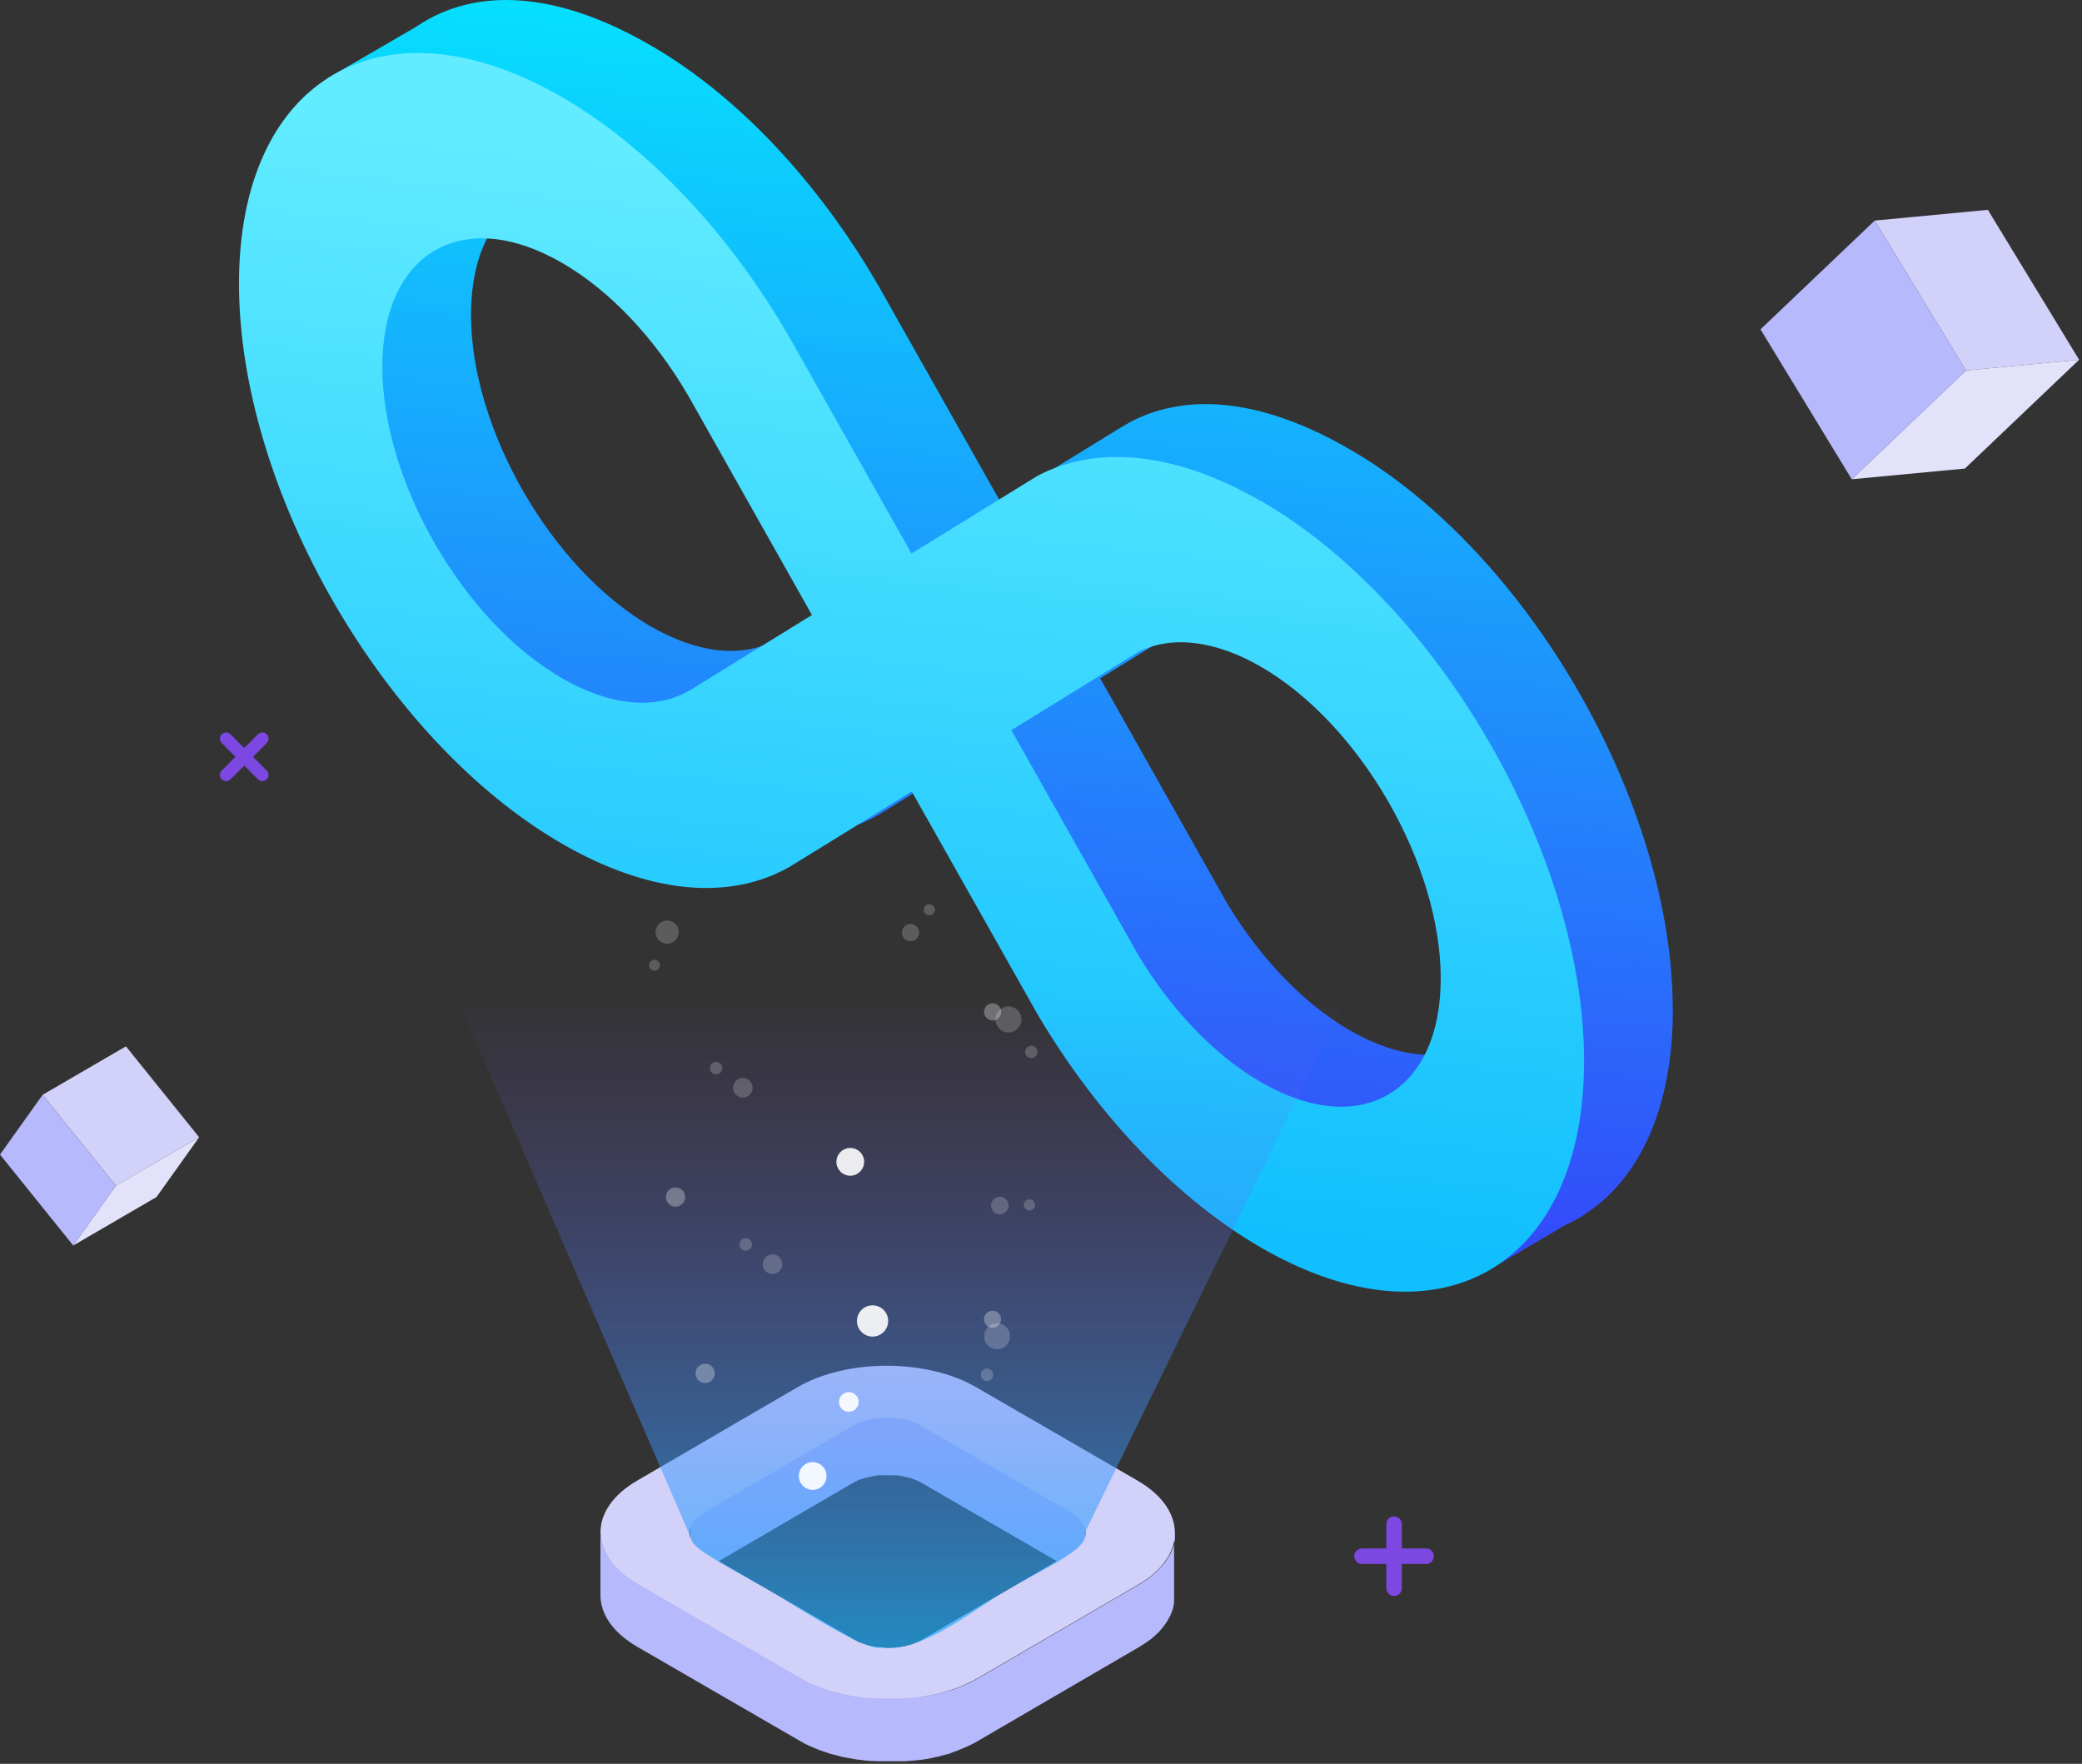 <svg xmlns="http://www.w3.org/2000/svg" fill="none" viewBox="0 0 484 410" height="410" width="484">
<rect x="0" y="0" width="484" height="410" fill="#333333" stroke="none"/>
<path fill="url(#paint0_linear_77_17040)" d="M388.858 234.623C388.858 186.767 355.181 128.368 313.799 104.456C294.472 93.271 276.847 90.764 262.818 98.06L260.121 99.635L232.544 116.605L204.485 66.916L204.292 66.563C190.102 42.008 171.289 22.113 151.256 10.543C129.522 -2.056 110.709 -3.117 97.001 6.043L96.23 6.525L76.197 18.16L77.353 39.373C76.582 43.872 76.165 48.693 76.165 53.9C76.165 101.756 109.842 160.155 151.256 184.067C171.321 195.669 190.166 197.533 204.356 189.338L204.549 189.209L232.576 171.95L261.79 223.695L262.336 224.628C276.301 247.929 294.601 266.892 313.799 277.98C324.907 284.408 335.437 287.654 344.908 288.136L348.439 293.857L364.01 284.697C366.096 283.733 367.092 283.251 368.954 281.869L370.013 281.162C381.763 272.613 388.89 256.639 388.89 234.623H388.858ZM180.76 148.52C172.862 153.052 162.396 152.023 151.256 145.595C128.238 132.289 109.489 99.796 109.489 73.184C109.489 46.572 128.238 35.741 151.256 49.047C162.396 55.475 172.862 66.563 180.76 80.19L209.365 130.907L180.76 148.552V148.52ZM313.799 239.508C303.173 233.37 293.092 222.924 285.323 210.068L255.755 157.68L285.162 139.553C292.931 135.568 303.108 136.757 313.799 142.96C336.818 156.266 355.566 188.759 355.566 215.371C355.566 241.983 336.818 252.814 313.799 239.508Z"></path>
<path fill="url(#paint1_linear_77_17040)" d="M293.158 116.507C273.831 105.323 255.467 103.201 241.47 110.465L240.956 110.754L211.902 128.656L183.843 78.968L183.651 78.614C169.461 54.059 150.648 34.165 130.615 22.562C89.233 -1.382 55.556 18.095 55.556 65.951C55.556 113.808 89.233 172.206 130.647 196.118C150.712 207.721 169.557 209.585 183.747 201.389L183.94 201.261L211.966 184.001L241.181 235.747L241.727 236.679C255.692 259.98 273.991 278.943 293.19 290.031C334.572 313.943 368.249 294.499 368.249 246.642C368.249 198.786 334.572 140.387 293.19 116.475L293.158 116.507ZM160.151 160.571C152.253 165.103 141.787 164.075 130.647 157.647C107.628 144.341 88.88 111.847 88.88 85.235C88.88 58.623 107.628 47.792 130.647 61.098C141.787 67.526 152.253 78.614 160.151 92.242L188.755 142.959L160.151 160.603V160.571ZM293.158 251.56C282.531 245.421 272.45 234.975 264.681 222.119L235.113 169.731L264.521 151.604C272.29 147.619 282.467 148.808 293.158 155.011C316.176 168.317 334.925 200.811 334.925 227.423C334.925 254.034 316.176 264.866 293.158 251.56Z"></path>
<path fill="#B6B9FC" d="M249.15 349.823L214.144 329.552C213.891 329.4 213.588 329.248 213.336 329.147C213.235 329.147 213.134 329.045 213.033 329.045C212.881 328.995 212.679 328.893 212.527 328.843C212.527 328.843 212.477 328.843 212.426 328.843C212.376 328.843 212.275 328.843 212.224 328.792C212.022 328.691 211.77 328.64 211.568 328.539C211.467 328.539 211.416 328.539 211.315 328.488C211.265 328.488 211.214 328.488 211.164 328.488C211.063 328.488 210.962 328.488 210.86 328.437C210.608 328.387 210.406 328.336 210.153 328.285C210.103 328.285 210.052 328.285 209.951 328.285C209.85 328.285 209.749 328.285 209.648 328.285C209.446 328.285 209.244 328.235 209.042 328.184C208.941 328.184 208.89 328.184 208.789 328.184C208.688 328.184 208.638 328.184 208.537 328.184C208.335 328.184 208.183 328.184 207.981 328.133C207.88 328.133 207.83 328.133 207.729 328.133C207.628 328.133 207.577 328.133 207.476 328.133C207.274 328.133 207.122 328.133 206.92 328.133C206.819 328.133 206.718 328.133 206.617 328.133C206.567 328.133 206.466 328.133 206.365 328.133C206.163 328.133 205.961 328.133 205.759 328.133C205.658 328.133 205.556 328.133 205.455 328.133C205.405 328.133 205.354 328.133 205.253 328.133C205.001 328.133 204.748 328.133 204.496 328.184C204.395 328.184 204.294 328.184 204.193 328.184C204.193 328.184 204.142 328.184 204.092 328.184C203.687 328.184 203.233 328.285 202.829 328.387C202.829 328.387 202.829 328.387 202.778 328.387C202.677 328.387 202.526 328.437 202.425 328.488C202.223 328.488 202.02 328.589 201.818 328.64C201.667 328.64 201.515 328.741 201.364 328.741C201.162 328.792 200.96 328.843 200.808 328.893H200.707C200.455 328.944 200.252 329.045 200.05 329.147C200.05 329.147 200 329.147 199.949 329.147C199.697 329.248 199.444 329.35 199.242 329.451C199.192 329.451 199.091 329.502 199.04 329.552C198.788 329.654 198.535 329.806 198.282 329.958L163.529 350.229C163.529 350.229 163.428 350.279 163.377 350.33C163.276 350.381 163.175 350.482 163.074 350.533C162.922 350.634 162.821 350.685 162.67 350.786C162.569 350.887 162.468 350.938 162.367 351.039C162.266 351.141 162.114 351.242 162.013 351.344C162.013 351.344 162.013 351.344 161.963 351.394C161.811 351.546 161.71 351.648 161.559 351.8C161.559 351.8 161.559 351.85 161.508 351.901C161.458 352.002 161.357 352.053 161.306 352.154C161.255 352.205 161.205 352.306 161.154 352.357C161.154 352.357 161.154 352.357 161.104 352.408C161.003 352.56 160.952 352.661 160.851 352.813C160.851 352.813 160.851 352.864 160.851 352.915C160.801 353.016 160.75 353.168 160.7 353.269C160.7 353.32 160.649 353.421 160.599 353.472C160.599 353.472 160.599 353.472 160.599 353.523C160.599 353.624 160.548 353.725 160.498 353.877C160.498 353.928 160.498 354.029 160.447 354.08C160.447 354.08 160.447 354.08 160.447 354.131C160.447 354.232 160.447 354.384 160.447 354.486C160.447 354.587 160.447 354.638 160.447 354.739C160.447 354.739 160.447 354.79 160.447 354.84V369.486C160.447 369.486 160.447 369.283 160.447 369.182C160.447 369.081 160.447 368.929 160.447 368.827C160.447 368.726 160.447 368.625 160.498 368.523C160.498 368.422 160.548 368.32 160.599 368.168C160.599 368.067 160.649 367.966 160.7 367.915C160.75 367.814 160.801 367.662 160.851 367.56C160.952 367.408 161.053 367.256 161.154 367.104C161.154 367.104 161.154 367.104 161.205 367.054C161.306 366.901 161.458 366.749 161.559 366.597C161.559 366.597 161.559 366.547 161.609 366.496C161.761 366.344 161.912 366.192 162.064 366.04C162.165 365.939 162.266 365.837 162.417 365.736C162.518 365.635 162.619 365.584 162.72 365.483C162.821 365.381 162.973 365.28 163.125 365.229C163.276 365.128 163.377 365.026 163.529 364.976L198.282 344.705C198.282 344.705 198.788 344.451 199.04 344.299C199.091 344.299 199.192 344.249 199.242 344.198C199.495 344.097 199.697 343.995 199.949 343.894C199.949 343.894 200 343.894 200.05 343.894C200.303 343.793 200.606 343.691 200.859 343.641C201.061 343.59 201.263 343.539 201.414 343.489C201.566 343.489 201.717 343.387 201.869 343.387C202.071 343.387 202.273 343.286 202.475 343.235C202.627 343.235 202.778 343.184 202.879 343.134C203.283 343.083 203.738 342.982 204.142 342.931C204.294 342.931 204.395 342.931 204.546 342.931C204.799 342.931 205.051 342.931 205.304 342.931C205.455 342.931 205.607 342.931 205.809 342.931C206.011 342.931 206.213 342.931 206.415 342.931C206.567 342.931 206.769 342.931 206.92 342.931C207.122 342.931 207.274 342.931 207.476 342.931C207.628 342.931 207.83 342.931 207.981 342.931C208.183 342.931 208.335 342.931 208.537 342.982C208.688 342.982 208.89 342.982 209.042 343.032C209.244 343.032 209.446 343.083 209.648 343.134C209.8 343.134 209.951 343.184 210.103 343.235C210.355 343.286 210.557 343.336 210.81 343.387C210.962 343.387 211.113 343.489 211.265 343.489C211.366 343.489 211.416 343.489 211.517 343.539C211.77 343.59 211.972 343.691 212.174 343.793C212.224 343.793 212.325 343.793 212.376 343.843C212.578 343.945 212.78 343.995 212.982 344.097C213.083 344.097 213.184 344.198 213.285 344.198C213.588 344.35 213.841 344.451 214.093 344.603L249.1 364.874C251.322 366.141 252.383 367.814 252.383 369.486V354.84C252.383 353.168 251.322 351.496 249.1 350.229L249.15 349.823Z"></path>
<path fill="#D2D1F9" d="M264.454 344.175C275.972 350.864 276.022 361.709 264.606 368.348L227.377 390.038C215.91 396.727 197.271 396.727 185.753 390.038L148.272 368.348C136.754 361.658 136.704 350.814 148.12 344.175L185.349 322.485C196.816 315.795 215.456 315.795 226.973 322.485L264.454 344.175ZM214.395 381.119L249.149 360.848C253.493 358.314 253.493 354.209 249.098 351.675L214.092 331.404C209.697 328.87 202.625 328.87 198.281 331.404L163.527 351.675C159.183 354.209 159.183 358.314 163.578 360.848L198.584 381.119C202.979 383.652 210.051 383.652 214.395 381.119Z"></path>
<path fill="#B6B9FC" d="M273.143 356.338C273.143 356.338 273.143 356.692 273.143 356.845C273.143 356.997 273.143 357.149 273.143 357.301C273.143 357.453 273.143 357.554 273.143 357.706C273.143 357.858 273.143 358.01 273.093 358.162C273.093 358.314 273.042 358.416 272.992 358.568C272.992 358.72 272.941 358.872 272.891 359.024C272.891 359.176 272.84 359.277 272.79 359.429C272.79 359.581 272.689 359.733 272.638 359.834C272.638 359.987 272.537 360.088 272.487 360.24C272.436 360.392 272.386 360.544 272.285 360.696C272.234 360.797 272.184 360.949 272.133 361.051C272.083 361.203 271.982 361.355 271.88 361.507C271.83 361.608 271.729 361.76 271.678 361.862C271.577 362.014 271.476 362.216 271.375 362.368C271.325 362.47 271.224 362.571 271.173 362.672C271.022 362.875 270.921 363.078 270.769 363.23C270.719 363.331 270.618 363.433 270.567 363.483C270.567 363.483 270.517 363.585 270.466 363.585C270.315 363.787 270.163 363.939 270.011 364.142C270.011 364.193 269.91 364.243 269.86 364.294C269.658 364.497 269.456 364.7 269.254 364.953C269.254 364.953 269.153 365.004 269.153 365.054C269.001 365.206 268.799 365.358 268.648 365.51C268.496 365.612 268.344 365.764 268.243 365.865C268.092 365.966 267.991 366.068 267.839 366.22C267.688 366.321 267.536 366.473 267.385 366.575C267.233 366.676 267.082 366.777 266.93 366.929C266.779 367.031 266.576 367.183 266.425 367.284C266.273 367.385 266.122 367.487 265.97 367.588C265.819 367.689 265.617 367.791 265.415 367.943C265.213 368.095 264.96 368.247 264.758 368.348L227.529 390.038C227.074 390.292 226.62 390.545 226.165 390.798C226.014 390.849 225.913 390.95 225.761 391.001C225.407 391.204 225.054 391.356 224.65 391.508C224.549 391.559 224.397 391.609 224.296 391.66C223.791 391.863 223.336 392.065 222.831 392.268C222.73 392.268 222.629 392.319 222.579 392.369C222.174 392.521 221.72 392.673 221.316 392.825C221.164 392.876 220.962 392.927 220.76 392.977C220.507 393.028 220.305 393.13 220.053 393.18C219.851 393.231 219.649 393.282 219.447 393.332C219.194 393.383 218.942 393.484 218.689 393.535C218.487 393.586 218.285 393.636 218.083 393.687C217.83 393.738 217.578 393.788 217.325 393.839C217.123 393.839 216.921 393.94 216.719 393.991C216.466 394.042 216.214 394.092 215.961 394.143C215.759 394.143 215.557 394.244 215.355 394.244C214.799 394.346 214.244 394.447 213.688 394.498C213.587 394.498 213.537 394.498 213.435 394.498C212.93 394.548 212.476 394.599 211.971 394.65C211.769 394.65 211.617 394.65 211.415 394.701C211.112 394.701 210.809 394.751 210.455 394.802C210.253 394.802 210.051 394.802 209.849 394.802C209.495 394.802 209.192 394.802 208.839 394.802C208.637 394.802 208.485 394.802 208.283 394.802C207.98 394.802 207.727 394.802 207.424 394.802C207.222 394.802 207.02 394.802 206.818 394.802C206.515 394.802 206.212 394.802 205.909 394.802C205.707 394.802 205.555 394.802 205.353 394.802C205.05 394.802 204.798 394.802 204.494 394.802C204.292 394.802 204.09 394.802 203.939 394.802C203.636 394.802 203.333 394.802 203.03 394.751C202.878 394.751 202.676 394.751 202.524 394.751C202.171 394.751 201.767 394.701 201.413 394.65C201.312 394.65 201.211 394.65 201.11 394.65C200.655 394.599 200.15 394.548 199.696 394.447C199.595 394.447 199.544 394.447 199.443 394.447C199.039 394.396 198.635 394.346 198.281 394.244C198.13 394.244 197.928 394.194 197.776 394.143C197.473 394.092 197.17 394.042 196.867 393.991C196.715 393.991 196.564 393.94 196.412 393.89C196.059 393.839 195.756 393.738 195.402 393.687C195.2 393.687 195.048 393.586 194.846 393.535C194.543 393.434 194.24 393.383 193.937 393.282C193.785 393.282 193.583 393.18 193.432 393.13C192.977 392.978 192.523 392.825 192.017 392.673C191.916 392.673 191.866 392.623 191.765 392.572C191.26 392.369 190.704 392.217 190.199 392.015C189.997 391.913 189.795 391.863 189.593 391.761C189.441 391.711 189.29 391.609 189.088 391.559C188.835 391.457 188.633 391.356 188.38 391.254C188.229 391.204 188.077 391.102 187.926 391.052C187.673 390.95 187.421 390.798 187.168 390.697C187.067 390.646 186.916 390.596 186.814 390.494C186.461 390.292 186.107 390.089 185.754 389.886L148.272 368.196C145.393 366.524 143.221 364.547 141.756 362.52C141.402 362.014 141.099 361.456 140.796 360.949C140.644 360.696 140.543 360.392 140.442 360.139C140.24 359.581 140.038 359.074 139.887 358.517C139.836 358.263 139.786 357.959 139.735 357.706C139.634 357.149 139.584 356.591 139.584 356.034V370.679C139.533 375.088 142.412 379.497 148.222 382.842L185.703 404.532C186.057 404.735 186.41 404.937 186.764 405.14C186.865 405.191 187.017 405.241 187.118 405.343C187.37 405.444 187.623 405.596 187.875 405.698C188.027 405.748 188.178 405.85 188.33 405.9C188.582 406.002 188.785 406.103 189.037 406.204C189.189 406.255 189.34 406.356 189.542 406.407C189.694 406.458 189.845 406.559 189.997 406.61C189.997 406.61 190.098 406.61 190.148 406.66C190.654 406.863 191.159 407.066 191.714 407.218C191.815 407.218 191.866 407.269 191.967 407.319C192.422 407.471 192.876 407.623 193.381 407.775C193.482 407.775 193.533 407.775 193.634 407.826C193.735 407.826 193.836 407.826 193.886 407.877C194.19 407.978 194.493 408.029 194.796 408.13C194.998 408.13 195.149 408.231 195.351 408.282C195.654 408.383 196.008 408.434 196.362 408.485C196.463 408.485 196.614 408.535 196.715 408.586C196.715 408.586 196.766 408.586 196.816 408.586C197.119 408.637 197.422 408.687 197.726 408.738C197.877 408.738 198.079 408.789 198.231 408.84C198.635 408.89 199.039 408.992 199.393 409.042C199.494 409.042 199.544 409.042 199.645 409.042C200.1 409.093 200.605 409.144 201.059 409.245C201.161 409.245 201.262 409.245 201.363 409.245C201.716 409.245 202.12 409.346 202.474 409.346C202.625 409.346 202.777 409.346 202.929 409.346C203.232 409.346 203.535 409.346 203.838 409.397C204.04 409.397 204.242 409.397 204.444 409.397C204.747 409.397 205 409.397 205.303 409.397C205.303 409.397 205.303 409.397 205.353 409.397C205.505 409.397 205.656 409.397 205.808 409.397C206.111 409.397 206.414 409.397 206.717 409.397C206.919 409.397 207.121 409.397 207.323 409.397C207.626 409.397 207.879 409.397 208.182 409.397C208.233 409.397 208.283 409.397 208.334 409.397C208.485 409.397 208.586 409.397 208.738 409.397C209.091 409.397 209.394 409.397 209.748 409.397C209.95 409.397 210.152 409.397 210.354 409.397C210.657 409.397 210.96 409.397 211.314 409.296C211.415 409.296 211.516 409.296 211.667 409.296C211.769 409.296 211.819 409.296 211.92 409.296C212.425 409.245 212.88 409.194 213.385 409.144C213.486 409.144 213.537 409.144 213.638 409.144C214.193 409.042 214.749 408.992 215.305 408.89C215.355 408.89 215.406 408.89 215.456 408.89C215.608 408.89 215.759 408.84 215.911 408.789C216.163 408.789 216.416 408.687 216.668 408.637C216.87 408.637 217.073 408.535 217.275 408.485C217.527 408.434 217.78 408.383 218.032 408.333C218.234 408.333 218.436 408.231 218.638 408.181C218.891 408.13 219.144 408.029 219.396 407.978C219.598 407.927 219.8 407.877 220.002 407.826C220.255 407.775 220.457 407.674 220.71 407.623C220.811 407.623 220.912 407.573 221.013 407.522C221.063 407.522 221.164 407.471 221.215 407.421C221.669 407.269 222.073 407.116 222.478 406.964C222.579 406.964 222.68 406.914 222.73 406.863C223.235 406.66 223.74 406.458 224.195 406.255C224.296 406.204 224.448 406.154 224.549 406.103C224.902 405.951 225.306 405.748 225.66 405.596C225.811 405.545 225.913 405.444 226.064 405.393C226.519 405.14 226.973 404.937 227.428 404.633L264.657 382.943C264.657 382.943 264.91 382.791 265.011 382.741C265.112 382.69 265.213 382.589 265.314 382.538C265.516 382.437 265.667 382.335 265.869 382.183C266.021 382.082 266.172 381.981 266.324 381.879C266.475 381.778 266.678 381.626 266.829 381.524C266.981 381.423 267.132 381.322 267.284 381.22C267.435 381.119 267.587 380.967 267.738 380.866C267.89 380.764 267.991 380.663 268.142 380.511C268.294 380.41 268.446 380.257 268.547 380.156C268.597 380.105 268.648 380.055 268.698 380.004C268.799 379.903 268.9 379.801 269.052 379.7L269.153 379.599C269.355 379.396 269.557 379.193 269.759 378.94C269.759 378.889 269.86 378.839 269.91 378.788C270.062 378.585 270.214 378.433 270.365 378.23C270.365 378.23 270.416 378.129 270.466 378.129C270.466 378.129 270.466 378.129 270.466 378.078C270.517 378.028 270.567 377.926 270.618 377.876C270.769 377.673 270.921 377.521 271.022 377.318C271.072 377.217 271.173 377.115 271.224 377.014C271.325 376.862 271.426 376.659 271.527 376.507C271.527 376.507 271.577 376.406 271.628 376.355C271.628 376.305 271.678 376.203 271.729 376.153C271.83 376.001 271.88 375.849 271.981 375.697C272.032 375.595 272.083 375.443 272.133 375.342C272.184 375.19 272.285 375.038 272.335 374.886C272.335 374.835 272.386 374.734 272.436 374.683C272.436 374.632 272.436 374.582 272.487 374.48C272.487 374.328 272.588 374.176 272.638 374.075C272.638 373.923 272.739 373.821 272.739 373.669C272.739 373.517 272.79 373.365 272.84 373.213C272.84 373.112 272.84 373.061 272.891 372.96C272.891 372.909 272.891 372.859 272.891 372.808C272.891 372.656 272.891 372.504 272.941 372.352C272.941 372.2 272.941 372.098 272.941 371.946C272.941 371.794 272.941 371.642 272.941 371.49C272.941 371.389 272.941 371.338 272.941 371.237C272.941 371.136 272.941 371.085 272.941 370.984V356.338H273.143Z"></path>
<path fill="url(#paint2_linear_77_17040)" d="M81.481 175L160.698 357.654C160.698 360.188 173.326 366.472 179.439 370.02C190.501 376.861 201.816 383.855 204.797 382.942C212.525 384.159 222.123 377.469 231.569 371.135C242.733 364.293 252.987 360.746 252.432 355.779L340.741 175H81.481Z" opacity="0.7"></path>
<path fill="white" d="M202.844 310.69C204.848 310.69 206.474 309.064 206.474 307.058C206.474 305.052 204.848 303.426 202.844 303.426C200.839 303.426 199.214 305.052 199.214 307.058C199.214 309.064 200.839 310.69 202.844 310.69Z" opacity="0.9"></path>
<path fill="white" d="M159.286 278.252C159.286 279.484 158.276 280.495 157.045 280.495C155.814 280.495 154.804 279.484 154.804 278.252C154.804 277.02 155.814 276.01 157.045 276.01C158.276 276.01 159.286 277.02 159.286 278.252Z" opacity="0.3"></path>
<path fill="white" d="M174.972 252.858C174.972 254.121 173.962 255.132 172.699 255.132C171.437 255.132 170.427 254.121 170.427 252.858C170.427 251.595 171.437 250.584 172.699 250.584C173.962 250.584 174.972 251.595 174.972 252.858Z" opacity="0.2"></path>
<path fill="white" d="M239.741 245.973C240.543 245.973 241.193 245.322 241.193 244.52C241.193 243.717 240.543 243.067 239.741 243.067C238.939 243.067 238.289 243.717 238.289 244.52C238.289 245.322 238.939 245.973 239.741 245.973Z" opacity="0.2"></path>
<path fill="white" d="M237.469 236.971C237.469 238.645 236.112 240.003 234.439 240.003C232.766 240.003 231.409 238.645 231.409 236.971C231.409 235.297 232.766 233.939 234.439 233.939C236.112 233.939 237.469 235.297 237.469 236.971Z" opacity="0.2"></path>
<path fill="white" d="M166.482 249.731C167.284 249.731 167.934 249.081 167.934 248.279C167.934 247.476 167.284 246.826 166.482 246.826C165.68 246.826 165.03 247.476 165.03 248.279C165.03 249.081 165.68 249.731 166.482 249.731Z" opacity="0.2"></path>
<path fill="white" d="M163.926 321.492C165.163 321.492 166.167 320.488 166.167 319.25C166.167 318.011 165.163 317.007 163.926 317.007C162.688 317.007 161.685 318.011 161.685 319.25C161.685 320.488 162.688 321.492 163.926 321.492Z" opacity="0.3"></path>
<path fill="white" d="M181.853 293.856C181.853 295.119 180.843 296.13 179.58 296.13C178.318 296.13 177.308 295.119 177.308 293.856C177.308 292.592 178.318 291.582 179.58 291.582C180.843 291.582 181.853 292.592 181.853 293.856Z" opacity="0.2"></path>
<path fill="white" d="M173.363 290.729C174.165 290.729 174.815 290.078 174.815 289.276C174.815 288.473 174.165 287.823 173.363 287.823C172.561 287.823 171.911 288.473 171.911 289.276C171.911 290.078 172.561 290.729 173.363 290.729Z" opacity="0.2"></path>
<path fill="white" d="M194.542 270.862C194.984 272.599 196.751 273.641 198.456 273.199C200.16 272.757 201.233 270.988 200.792 269.283C200.35 267.545 198.582 266.503 196.878 266.945C195.142 267.388 194.1 269.156 194.542 270.862Z" opacity="0.9"></path>
<path fill="white" d="M228.82 235.708C229.104 236.782 230.177 237.413 231.251 237.161C232.324 236.876 232.955 235.803 232.702 234.729C232.418 233.655 231.345 233.023 230.272 233.276C229.199 233.528 228.568 234.634 228.82 235.708Z" opacity="0.3"></path>
<path fill="white" d="M209.725 217.294C210.009 218.368 211.114 219.031 212.187 218.747C213.26 218.462 213.923 217.357 213.639 216.283C213.355 215.209 212.25 214.546 211.177 214.83C210.104 215.114 209.441 216.22 209.725 217.294Z" opacity="0.2"></path>
<path fill="white" d="M150.921 224.685C151.11 225.38 151.805 225.79 152.468 225.601C153.162 225.411 153.572 224.716 153.383 224.053C153.194 223.358 152.499 222.948 151.836 223.137C151.174 223.327 150.732 224.021 150.921 224.685Z" opacity="0.2"></path>
<path fill="white" d="M152.499 217.357C152.878 218.81 154.33 219.662 155.782 219.283C157.234 218.904 158.086 217.451 157.707 215.999C157.328 214.546 155.876 213.693 154.424 214.072C152.972 214.451 152.12 215.904 152.499 217.357Z" opacity="0.2"></path>
<path fill="white" d="M214.774 211.798C214.963 212.493 215.658 212.903 216.352 212.746C217.046 212.556 217.457 211.861 217.299 211.166C217.11 210.471 216.415 210.061 215.721 210.219C215.026 210.408 214.616 211.103 214.774 211.798Z" opacity="0.2"></path>
<path fill="white" d="M230.398 320.671C229.798 321.177 228.883 321.113 228.346 320.513C227.841 319.913 227.904 318.997 228.504 318.46C229.104 317.955 230.019 318.018 230.556 318.618C231.092 319.218 230.998 320.134 230.398 320.671Z" opacity="0.2"></path>
<path fill="white" d="M233.744 312.933C232.482 314.007 230.556 313.849 229.483 312.585C228.41 311.322 228.568 309.395 229.83 308.321C231.093 307.248 233.018 307.405 234.091 308.669C235.164 309.932 235.007 311.859 233.744 312.933Z" opacity="0.2"></path>
<path fill="white" d="M229.104 305.51C228.473 306.395 228.694 307.658 229.578 308.29C230.461 308.921 231.724 308.7 232.355 307.816C232.986 306.932 232.766 305.668 231.882 305.037C230.998 304.405 229.735 304.626 229.104 305.51Z" opacity="0.3"></path>
<path fill="white" d="M230.778 279.042C230.115 279.958 230.336 281.221 231.251 281.885C232.167 282.548 233.429 282.327 234.092 281.411C234.755 280.495 234.534 279.232 233.619 278.568C232.703 277.905 231.441 278.126 230.778 279.042Z" opacity="0.2"></path>
<path fill="white" d="M238.225 279.326C237.815 279.927 237.941 280.716 238.541 281.158C239.141 281.569 239.93 281.443 240.372 280.843C240.782 280.242 240.656 279.453 240.056 279.011C239.456 278.6 238.667 278.726 238.225 279.326Z" opacity="0.2"></path>
<g opacity="0.9">
<path fill="white" d="M185.799 343.886C186.241 345.623 188.008 346.665 189.713 346.223C191.449 345.781 192.49 344.012 192.048 342.307C191.606 340.569 189.839 339.527 188.134 339.969C186.398 340.411 185.357 342.18 185.799 343.886Z"></path>
<path fill="white" d="M195.11 326.451C195.425 327.683 196.656 328.409 197.887 328.093C199.118 327.777 199.844 326.546 199.529 325.314C199.213 324.082 197.982 323.356 196.751 323.671C195.52 323.987 194.794 325.219 195.11 326.451Z"></path>
</g>
<path fill="#D2D1F9" d="M435.814 51.271L462.117 48.778L483.332 83.628L457.03 86.121L435.814 51.271Z"></path>
<path fill="#E2E2FA" d="M457.029 86.121L483.331 83.628L456.774 108.914L430.472 111.406L457.029 86.121Z"></path>
<path fill="#B6B9FC" d="M435.816 51.272L457.031 86.122L430.474 111.407L409.259 76.557L435.816 51.272Z"></path>
<path fill="#D2D1F9" d="M9.917 254.482L29.276 243.222L46.296 264.357L26.937 275.617L9.917 254.482Z"></path>
<path fill="#E2E2FA" d="M26.937 275.617L46.296 264.356L36.378 278.258L17.02 289.519L26.937 275.617Z"></path>
<path fill="#B6B9FC" d="M9.918 254.483L26.938 275.617L17.02 289.519L0 268.385L9.918 254.483Z"></path>
<path fill="#7C48E1" d="M331.531 363.547H316.616C315.617 363.547 314.814 362.736 314.814 361.745C314.814 360.754 315.625 359.943 316.616 359.943H331.531C332.53 359.943 333.333 360.754 333.333 361.745C333.333 362.736 332.522 363.547 331.531 363.547Z"></path>
<path fill="#7C48E1" d="M322.276 369.198V354.283C322.276 353.284 323.087 352.481 324.078 352.481C325.069 352.481 325.88 353.292 325.88 354.283V369.198C325.88 370.197 325.069 371 324.078 371C323.087 371 322.276 370.189 322.276 369.198Z"></path>
<path fill="#7C48E1" d="M62.012 172.723L53.575 181.16C53.009 181.725 52.096 181.721 51.536 181.16C50.975 180.599 50.975 179.682 51.536 179.121L59.973 170.684C60.538 170.119 61.451 170.124 62.012 170.684C62.572 171.245 62.572 172.162 62.012 172.723Z"></path>
<path fill="#7C48E1" d="M59.973 181.155L51.536 172.718C50.971 172.153 50.975 171.24 51.536 170.679C52.096 170.119 53.014 170.119 53.575 170.679L62.012 179.116C62.577 179.682 62.572 180.594 62.012 181.155C61.451 181.716 60.534 181.716 59.973 181.155Z"></path>
<defs>
<linearGradient gradientUnits="userSpaceOnUse" y2="291.192" x2="221.551" y1="-29.466" x1="248.874" id="paint0_linear_77_17040">
<stop stop-color="#00F6FF"></stop>
<stop stop-color="#3643FA" offset="1"></stop>
</linearGradient>
<linearGradient gradientUnits="userSpaceOnUse" y2="292.576" x2="345.773" y1="57.322" x1="370.092" id="paint1_linear_77_17040">
<stop stop-color="#61ECFF"></stop>
<stop stop-color="#11BFFE" offset="1"></stop>
</linearGradient>
<linearGradient gradientUnits="userSpaceOnUse" y2="383.087" x2="211.111" y1="230.556" x1="211.111" id="paint2_linear_77_17040">
<stop stop-opacity="0" stop-color="#8053F6"></stop>
<stop stop-color="#1DAEFD" offset="1"></stop>
</linearGradient>
</defs>
</svg>

